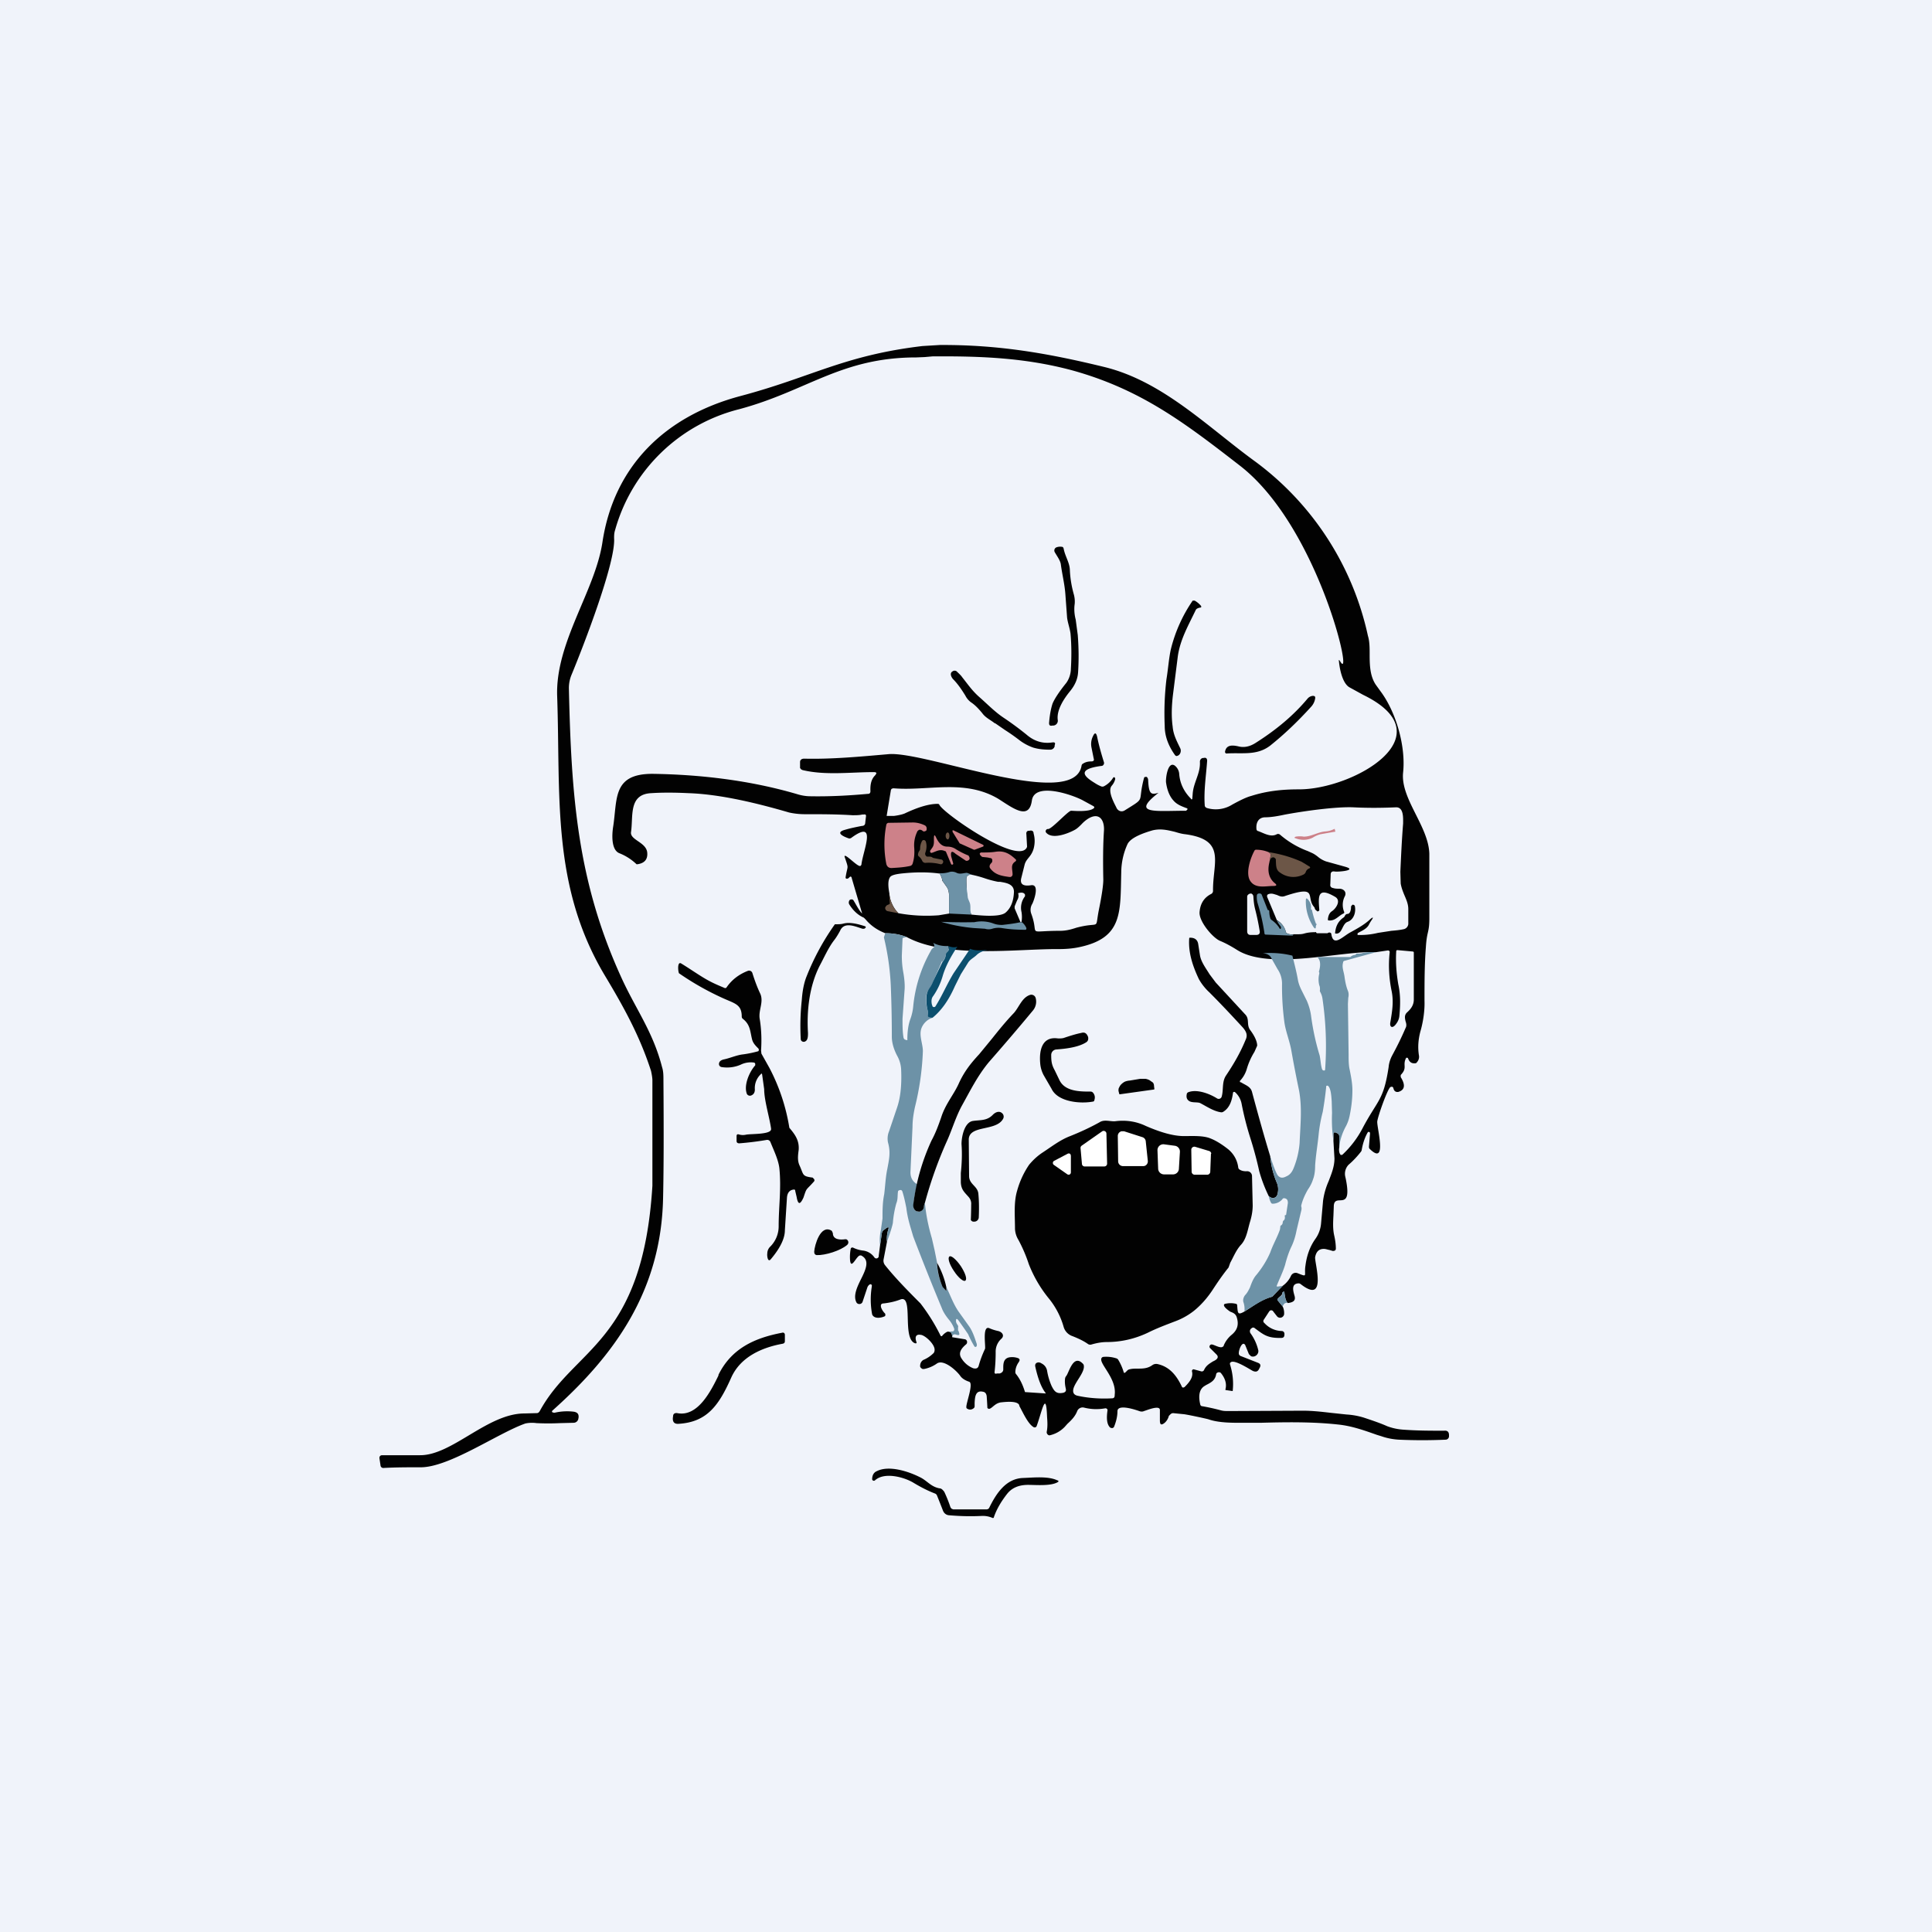 ﻿<?xml version="1.0" standalone="no"?>
<!DOCTYPE svg PUBLIC "-//W3C//DTD SVG 1.1//EN" 
"http://www.w3.org/Graphics/SVG/1.1/DTD/svg11.dtd">
<svg width="56" height="56" viewBox="0 0 56 56" xmlns="http://www.w3.org/2000/svg"><path fill="#F0F3FA" d="M0 0h56v56H0z"/><path fill-rule="evenodd" d="M37.23 37.47c.02.17.05.26.1.3.14-.02.24-.06.19-.22-.04-.14-.09-.33.1-.35a.1.1 0 0 1 .08.02c.78.61.4-.62.42-.78.03-.16.11-.24.25-.24.06 0 .1.02.16.03l.1.03c.06 0 .09-.02.09-.07 0-.13-.02-.26-.05-.39-.04-.19-.03-.37-.02-.56l.01-.26c0-.45.55.2.35-.8l-.02-.09a.38.38 0 0 1 .1-.33c.13-.11.25-.24.36-.38a.11.11 0 0 0 .02-.05c.03-.17.08-.34.17-.5.02-.03.04-.03.07 0v.04l-.03.36c0 .03 0 .05.02.07.52.51.21-.6.22-.79.01-.13.29-.93.38-1 .05-.02.08-.01.09.04.02.08.07.11.14.1.24-.07.17-.27.07-.43v-.06c.21-.22.04-.28.16-.5h.03a.03.03 0 0 1 .02.01c.04.11.1.16.21.15.02 0 .04-.01.05-.03a.23.23 0 0 0 .06-.19c-.04-.24-.02-.47.04-.7.08-.27.13-.61.12-.89 0-.54 0-1.06.04-1.56.03-.48.1-.4.1-.84v-1.86c-.02-.8-.84-1.6-.76-2.36.08-.75-.2-1.75-.66-2.36l-.13-.18c-.17-.25-.18-.57-.18-.88 0-.19 0-.38-.05-.54a8.52 8.52 0 0 0-3.25-5.04c-1.38-1-2.68-2.33-4.38-2.75-1.64-.4-3.07-.65-4.78-.64l-.5.03c-2.28.27-3.21.9-5.28 1.45-2.18.58-3.67 2.03-4 4.25-.22 1.42-1.37 2.9-1.31 4.46.1 2.9-.17 5.5 1.39 8.1.54.9 1 1.73 1.33 2.75.02.09.04.2.04.27v3.06c-.28 4.56-2.27 4.69-3.27 6.54a.06.06 0 0 1-.01.01.08.08 0 0 1-.07.04l-.36.01c-1.07 0-2.1 1.22-3.03 1.21h-1.09c-.06 0-.09.04-.08.1l.03.2a.08.08 0 0 0 .08.07c.36-.02.71-.02 1.06-.02.83.02 2.26-.99 3.06-1.27a.95.95 0 0 1 .32-.01 7 7 0 0 0 .68 0l.4-.01a.14.14 0 0 0 .13-.1l.01-.05c.01-.1-.03-.15-.13-.17a1.6 1.6 0 0 0-.57.03l-.05-.01a.03.03 0 0 1-.02-.03.03.03 0 0 1 0-.01l.02-.02c1.79-1.6 3.15-3.46 3.2-6.17.02-.9.02-2.04.01-3.4 0-.13 0-.26-.04-.38-.27-1.05-.78-1.7-1.2-2.64-1.25-2.76-1.43-5.2-1.5-8.32a1 1 0 0 1 .08-.42c.36-.87 1.28-3.26 1.23-3.95 0-.07 0-.15.03-.24a5 5 0 0 1 3.6-3.5c1.97-.53 2.95-1.5 5.13-1.5l.24-.01.23-.02c1.4-.01 2.68.04 4.03.4 2 .55 3.27 1.52 4.87 2.76 2.3 1.77 3.34 6.43 2.91 5.67-.03-.04-.04-.04-.03.01.02.22.1.63.3.75l.4.22c2.45 1.19-.3 2.75-1.87 2.74-.49 0-.93.05-1.37.19-.15.04-.33.13-.55.25a.9.9 0 0 1-.74.1c-.04-.02-.06-.04-.06-.08-.03-.43.04-.86.07-1.29 0-.06-.03-.1-.1-.08h-.01c-.06 0-.1.05-.1.11.02.34-.19.6-.21.94l-.01.12v.01a.02.02 0 0 1-.04 0c-.2-.2-.32-.44-.34-.72a.34.34 0 0 0-.13-.24c-.21-.14-.27.41-.25.5.03.21.1.39.21.51.1.12.24.17.37.22.05.01.05.04.02.06l-.02.02c-.9 0-1.61.11-.8-.52-.21.06-.28.05-.3-.36 0-.05-.02-.08-.04-.1a.05.05 0 0 0-.03 0 .05.05 0 0 0-.04.01l-.01.02c-.2.75.08.54-.56.94-.1.06-.2.01-.24-.08a2.94 2.94 0 0 0-.04-.08c-.08-.16-.2-.42-.1-.55a.46.46 0 0 0 .1-.18.07.07 0 0 0 0-.05c-.02-.03-.04-.03-.06 0a.67.67 0 0 1-.26.24.1.1 0 0 1-.09 0 .95.95 0 0 1-.17-.09c-.28-.17-.58-.4.19-.5.05 0 .08-.06.07-.1-.08-.26-.15-.5-.2-.75-.03-.12-.07-.12-.12-.01a.51.51 0 0 0-.04.34l.06.3c.02.06 0 .09-.07.09-.09 0-.17.02-.23.06a.08.08 0 0 0-.05.06c-.21 1.32-4.54-.43-5.6-.33-.8.07-1.65.15-2.44.13-.08 0-.12.04-.12.1v.17l.03.04.04.02c.66.16 1.39.06 2.06.06.1 0 .1.03.04.1-.1.1-.14.25-.13.45 0 .05-.02.08-.07.08-.55.05-1.1.08-1.67.07-.12 0-.25-.02-.38-.06-1.36-.4-2.8-.57-4.2-.59-1.17 0-1.01.74-1.14 1.55-.03.2-.06.65.18.75a1.54 1.54 0 0 1 .5.32h.03c.2-.03.3-.14.28-.34-.03-.3-.5-.36-.47-.59.07-.46-.08-1.1.59-1.13.3-.02.66-.02 1.07 0 .94.03 2.03.3 2.92.56.13.03.3.05.44.05.47 0 .94 0 1.4.03.1 0 .2 0 .28-.02h.04c.05-.01.08 0 .07.06l-.02.17c0 .06-.03.1-.1.1-.15.03-.31.06-.48.11-.34.09.01.22.1.25.02.01.05 0 .07-.01.77-.57.35.35.3.76 0 .02-.01.03-.03.05-.07.03-.33-.25-.43-.29-.03-.01-.03 0-.03.02.13.39.09.22.03.6 0 .02 0 .03.03.04.03 0 .05-.01.07-.03.04-.05.07-.04.08.02l.3 1.02c-.1-.1-.18-.27-.25-.38a.06.06 0 0 0-.06-.03c-.04 0-.06.02-.07.05a.11.11 0 0 0 .01.1c.12.19.26.31.42.38l.05.05c.15.18.34.31.57.4.24 0 .44.04.62.11 1.16.63 3.22.34 4.41.35.23 0 .43-.02.61-.06 1.25-.27 1.17-1.01 1.2-2.16a2 2 0 0 1 .18-.82c.1-.21.52-.34.72-.4.24-.06.44-.01.65.04.1.03.2.06.3.07 1.21.16.8.82.81 1.64a.1.1 0 0 1-.05.09c-.2.1-.32.27-.34.53-.02.27.38.74.59.83.17.07.33.16.49.26.95.61 3.04.02 4.03.07l.34-.05a.05.05 0 0 1 .02 0 .05.05 0 0 1 .04.03v.03c-.04.37-.02.75.06 1.13.06.31.01.59-.04.89-.03.15.07.2.18.03a.43.43 0 0 0 .08-.2c.03-.31.04-.61-.03-.93-.05-.3-.08-.61-.06-.95 0-.03.01-.04.04-.04l.44.04a.04.04 0 0 1 .03.02v1.37c0 .16-.08.27-.19.37-.09.08-.07.17-.05.26.02.06.04.13 0 .2-.12.28-.25.54-.38.78-.06.11-.1.23-.11.35-.15.99-.32.94-.77 1.8a2.84 2.84 0 0 1-.57.74.07.07 0 0 1-.06 0v-.01l-.02-.03a.32.32 0 0 1-.01-.17v-.32a.1.1 0 0 0-.08-.1l-.01-.01h-.01c-.05-.02-.07 0-.07.05v.19l.03.51c0 .24-.09.45-.17.66a2.1 2.1 0 0 0-.16.56l-.06.68a.9.9 0 0 1-.17.44c-.14.2-.24.45-.28.76-.05.3.09.35-.24.22a.15.15 0 0 0-.18.08.73.73 0 0 1-.24.29l-.27.28a.11.11 0 0 1-.05.04c-.22.06-.4.17-.58.29l-.2.13c-.21.12-.2.06-.22-.17 0-.03-.02-.05-.04-.05a.68.68 0 0 0-.3 0h-.01c-.12.05.12.21.15.23.08.03.16.06.19.17.06.2.02.36-.15.5a.8.8 0 0 0-.23.31c0 .01 0 .02-.02.03-.07.07-.26-.06-.33-.06-.05 0-.08.06-.05.1l.19.19c.1.1-.03.17-.1.2-.11.07-.2.12-.26.25a.07.07 0 0 1-.08.04l-.22-.06a.05.05 0 0 0-.05.06c.05.18-.1.34-.22.46h-.01a.04.04 0 0 1-.06-.01c-.15-.32-.35-.58-.7-.66a.19.19 0 0 0-.16.03c-.14.1-.28.1-.43.1-.08 0-.15 0-.23.02a.13.13 0 0 0-.06.03l-.06.06c-.03.02-.04.02-.05-.01a1.5 1.5 0 0 0-.16-.36.1.1 0 0 0-.06-.04.95.95 0 0 0-.37-.04.07.07 0 0 0-.06.06c-.03.17.45.58.39 1.04 0 .04 0 .09-.06.1-.33.02-.67 0-1-.07-.11-.02-.16-.08-.14-.19.04-.21.36-.51.3-.71a.1.1 0 0 0-.03-.04c-.28-.28-.4.29-.48.37a.15.15 0 0 0-.03.08c-.01.09 0 .18.02.27.02.07 0 .11-.07.13-.2.04-.26-.04-.34-.2a1.84 1.84 0 0 1-.13-.44.29.29 0 0 0-.16-.21.16.16 0 0 0-.08-.03c-.08 0-.12.05-.1.13.08.36.18.61.3.76v.01a625.47 625.47 0 0 1-.6-.04c-.06-.2-.14-.37-.25-.51a.1.1 0 0 1-.03-.06c0-.1.03-.2.1-.3.04-.06.03-.1-.04-.12a.51.51 0 0 0-.21-.02c-.18.02-.2.16-.2.3v.07c-.01.05-.04.08-.1.1h-.08c-.06.02-.08 0-.07-.06.02-.18.03-.36.03-.56a.5.5 0 0 1 .17-.39c.1-.1 0-.2-.1-.22a1.33 1.33 0 0 1-.25-.08c-.22-.1-.1.55-.13.6-.07.15-.13.3-.18.48-.02.08-.07.1-.16.08a.7.7 0 0 1-.33-.27c-.13-.18 0-.32.13-.43a.08.08 0 0 0 .02-.07v-.01a.08.08 0 0 0-.06-.06l-.37-.06c0-.12-.04-.17-.14-.16a.43.43 0 0 0-.15.12c-.02.02-.04.01-.05-.01a5.51 5.51 0 0 0-.58-.93c-.4-.4-.74-.75-1.02-1.1a.21.21 0 0 1-.05-.17l.1-.52a.9.9 0 0 1 .04-.36c.02-.06 0-.07-.05-.04l-.08.06a.14.14 0 0 0-.06.1l-.05.34-.04.31v.02a.07.07 0 0 1-.13.02.47.47 0 0 0-.31-.19.9.9 0 0 1-.31-.09c-.02 0-.05 0-.06.03-.02.1-.03.22-.02.34.03.29.19-.14.29-.14h.03c.26.13.14.4 0 .68-.12.24-.24.5-.13.69a.1.1 0 0 0 .17-.02l.14-.42a.17.17 0 0 1 .07-.09.04.04 0 0 1 .04 0 .04.04 0 0 1 .02.02.04.04 0 0 1 0 .02v.02a2.3 2.3 0 0 0 .01.81c.06.14.27.1.37.05a.05.05 0 0 0 .01-.02.04.04 0 0 0 0-.03v-.02a.47.47 0 0 1-.12-.18c-.02-.08 0-.12.08-.12.16-.02.31-.05.47-.11.4-.17.05 1.1.42 1.26.05.02.07 0 .05-.04-.05-.15 0-.22.12-.2.12 0 .42.27.41.44 0 .03-.01.07-.03.09-.08.08-.18.15-.3.2-.06.04-.09.1-.09.18 0 .03.03.06.07.08h.05a.95.95 0 0 0 .37-.16c.2-.13.58.22.68.37.06.08.16.13.25.16.14.04-.09.62-.08.74 0 .03.02.04.04.05.06.03.12.02.17-.02a.07.07 0 0 0 .03-.06v-.1c.01-.16.02-.37.24-.32.07.01.1.06.11.13a12.8 12.8 0 0 1 .02.34c.05.06.11 0 .16-.04.06-.05.12-.1.22-.12.1-.01.47-.06.54.07l.01.04c.1.18.24.5.4.6.04.03.09.01.1-.03.15-.41.27-1.07.3-.26.01.14.02.28-.01.43-.01.06.05.12.1.1a.86.86 0 0 0 .42-.24l.08-.09c.11-.1.22-.21.28-.36a.17.17 0 0 1 .2-.11c.2.05.4.06.62.02.04 0 .07.03.06.07-.02.15-.04.38.08.49l.03.01c.03.01.06 0 .08-.03.06-.15.1-.3.1-.46.01-.22.57-.02.63 0 .05.02.1.02.14 0 .05-.01.46-.19.46-.03v.3c0 .13.04.15.14.07a.4.4 0 0 0 .12-.2l.05-.05a.12.12 0 0 1 .07-.03l.3.03c.06 0 .67.13.73.15.2.07.47.1.83.1h.69c.74-.02 1.5-.03 2.23.05.4.04.76.17 1.13.3l.13.04c.17.06.34.09.51.1.45.02.9.02 1.35 0a.1.1 0 0 0 .1-.1v-.03c0-.1-.05-.14-.14-.13-.38 0-.77 0-1.18-.03a1.66 1.66 0 0 1-.47-.1c-.2-.09-.44-.17-.68-.25a2.12 2.12 0 0 0-.5-.09l-.47-.05c-.26-.03-.52-.06-.8-.06l-2.15.01c-.08 0-.15 0-.22-.02a6.25 6.25 0 0 0-.54-.12.06.06 0 0 1-.06-.05c-.04-.17-.06-.4.1-.52a1 1 0 0 1 .12-.07c.11-.06.21-.12.24-.28 0-.06.1-.09.14-.04.13.16.17.32.13.47v.02l.2.03h.01c.03-.27 0-.53-.08-.78 0-.02 0-.04.02-.05.1-.1.55.2.65.25.08.03.13.02.17-.05l.02-.04c.04-.07.03-.12-.05-.15l-.51-.2a.09.09 0 0 1-.03-.03c-.05-.05.06-.38.15-.31l.02.02.11.27.06.06c.12.05.24-.07.21-.18a1.37 1.37 0 0 0-.22-.48.1.1 0 0 1-.02-.07c0-.05.04-.08.08-.1.02 0 .05 0 .06.02l.03.02c.24.18.36.27.74.26.06 0 .09-.03.09-.1v-.02a.08.08 0 0 0-.08-.08.7.7 0 0 1-.5-.23c-.04-.03-.04-.07-.01-.11l.15-.23.02-.02a.07.07 0 0 1 .1.03l.11.14c.07.07.18.03.2-.06a.45.45 0 0 0-.04-.23l-.14-.17c-.06-.06.12-.13.13-.21 0-.02 0-.03.02-.04.03-.02.04-.01.04.02ZM25.91 23.65h-.21l.12-.73a.09.09 0 0 1 .03-.06h.01a.08.08 0 0 1 .05-.01c1.01.08 2.05-.27 3.02.3.44.28.9.64.98.05.08-.53 1.13-.18 1.46-.01l.33.18c.02.02.03.04 0 .06-.12.1-.48.08-.64.07h-.01c-.08-.01-.56.53-.67.53a.06.06 0 0 0-.06.03.06.06 0 0 0 0 .07c.18.22.66.02.84-.08.07-.04.13-.1.19-.16a.95.95 0 0 1 .19-.16c.31-.19.47.02.46.33-.03.44-.03.92-.02 1.44 0 .15-.04.44-.13.88-.12.61.07.32-.65.51-.15.05-.3.09-.47.09-1.02 0-.59.17-.84-.5a.33.33 0 0 1 .03-.28c.03-.05.24-.59-.04-.54-.14.02-.33.02-.28-.2l.1-.4c.05-.18.19-.22.26-.46.04-.15.04-.3 0-.44 0-.07-.05-.1-.12-.08h-.02c-.05 0-.08.04-.07.1l.02.36-.01.03c-.27.5-2.42-1-2.53-1.24a.05.05 0 0 0-.05-.03c-.26 0-.58.1-.96.28-.05.02-.15.05-.31.07Zm1.32 1.66c.04.06.06.12.08.18 0 .02 0 .04.02.06l.12.17c.04.06.05.13.06.22v.54l-.3.05c-.4.03-.78.01-1.17-.06a.95.95 0 0 1-.26-.55v-.02c-.02-.11-.07-.38.03-.49.04-.04.14-.07.31-.09.37-.04.74-.05 1.11 0Zm1.32.15a3.16 3.16 0 0 0-.36-.1c-.12-.02-.18.02-.18.13 0 .23.02.8.15 1.02.21.02.82.09.99-.06.15-.13.23-.33.24-.6 0-.23-.23-.26-.4-.29h-.06a2.96 2.96 0 0 1-.38-.1Zm.96.43c.1-.03.17-.02.2.04v.05a.54.54 0 0 0-.1.46.9.9 0 0 1 0 .28l-.03.01-.17-.4v-.06l.07-.17c.05-.08.05-.15.03-.21Zm8.97 1.16h-.3s-.02 0-.03-.02c0-.01-.02-.02-.03-.01-.11 0-.22.01-.32.04-.07.02-.13.02-.2.02h-.11c-.07.01-.13 0-.19-.03a.07.07 0 0 1-.03-.04.54.54 0 0 0-.26-.34l-.28-.67a.06.06 0 0 1 0-.04v-.02l.03-.02c.1-.04.17 0 .25.02.07.03.14.07.24.03.99-.33.58.05.85.33.01.05.04.09.07.1a.05.05 0 0 0 0 .01.05.05 0 0 0 .06-.01l.01-.01v-.03c-.03-.38-.05-.66.45-.37.19.1.05.33-.08.42-.08.05-.11.14-.12.23 0 .03 0 .04.03.04.12.01.2-.05.28-.11.04-.03.09-.07.14-.09.02-.01.03-.03.02-.05a.54.54 0 0 1 .02-.45c.06-.12-.03-.22-.16-.22-.06 0-.12 0-.18-.02-.06-.01-.09-.05-.08-.11l.01-.28c0-.07.04-.1.11-.09.08.02.7-.03.3-.14l-.54-.15a.75.75 0 0 1-.22-.12c-.06-.05-.13-.1-.2-.13l-.11-.05a2.64 2.64 0 0 1-.8-.47.09.09 0 0 0-.1-.02c-.14.08-.3.01-.44-.05a2.16 2.16 0 0 0-.1-.04.06.06 0 0 1-.05-.05c-.02-.17.04-.34.24-.35.2 0 .4-.04.59-.08.54-.1 1.46-.23 1.97-.21.39.02.8.02 1.25 0 .22 0 .2.31.2.47-.04.5-.06.96-.08 1.4l.01.34c.02.12.06.22.1.32.06.14.12.27.12.42v.4a.17.17 0 0 1-.12.18c-.13.03-.25.04-.37.05l-.39.06a2.16 2.16 0 0 1-.59.06.03.03 0 0 1 0-.02c0-.02 0-.04.02-.04l.05-.03c.1-.05.21-.11.26-.21a.97.97 0 0 1 .07-.12c.07-.1.05-.11-.04-.03-.16.15-.36.26-.56.37-.23.12-.5.44-.56.06 0-.03-.02-.04-.04-.05-.03 0-.05 0-.07.02Zm-2.07.05c.09 0 .12-.05.1-.13a6.8 6.8 0 0 0-.12-.58c-.04-.15-.05-.25-.06-.4a.1.1 0 0 0-.06-.09c-.03 0-.06 0-.1.04a.08.08 0 0 0-.02.05v1c0 .08.04.11.1.11h.16Z" fill="#020202"/><path d="M30.75 16.37c-.01-.12-.12-.26-.18-.37a.1.1 0 0 1 .04-.13.3.3 0 0 1 .17-.02c.03 0 .04.02.05.05.04.22.17.4.18.61.01.25.05.48.11.7.03.1.04.2.03.3-.02.14-.01.3.03.45l.06.45c.03.39.03.74.01 1.06-.01.22-.1.4-.23.56-.18.22-.4.55-.36.84a.14.14 0 0 1-.12.16h-.03c-.08.02-.11-.01-.1-.1.02-.24.06-.42.1-.54.06-.14.19-.34.4-.6a.73.73 0 0 0 .13-.4c.02-.34.02-.68-.01-1.02-.02-.16-.08-.31-.1-.47l-.05-.68c-.02-.28-.09-.56-.13-.85ZM34.66 17.68c-.21.44-.45.85-.52 1.34L34 20.13c-.04.33-.05.64-.01.93.02.24.12.42.22.63.04.08 0 .2-.09.22-.02.01-.04 0-.06-.02-.2-.28-.3-.56-.3-.85a8.3 8.3 0 0 1 .05-1.35c.05-.3.07-.62.13-.88a4.31 4.31 0 0 1 .63-1.4h.06c.07.04.13.09.18.15l.01.02v.01a.03.03 0 0 1-.02.02.26.26 0 0 0-.1.03.1.1 0 0 0-.04.04ZM28.84 20.97c-.12-.1-.27-.16-.37-.3-.1-.12-.2-.23-.32-.31a.54.54 0 0 1-.17-.2c-.1-.16-.21-.33-.36-.48-.05-.06-.1-.17-.01-.22a.1.1 0 0 1 .12 0c.06.06.12.11.16.17.16.2.28.38.48.56.23.2.45.43.7.6.24.16.47.33.68.5.23.2.48.27.75.23.07-.01.1.01.07.08v.03a.13.13 0 0 1-.12.1c-.17 0-.33-.01-.5-.06a1.45 1.45 0 0 1-.42-.23 5.7 5.7 0 0 0-.4-.28l-.29-.2ZM36.82 21.61c-.39.3-.81.2-1.26.23h-.02a.05.05 0 0 1-.03-.06c.04-.2.22-.18.37-.15.18.05.35.01.52-.1.6-.38 1.1-.8 1.5-1.28a.23.23 0 0 1 .15-.08c.06 0 .08.02.07.08a.46.46 0 0 1-.12.24c-.39.43-.78.8-1.18 1.12Z" fill="#020202"/><path d="M26.6 24.08a.9.9 0 0 0-.1.5c.01.16 0 .31-.05.46a.1.1 0 0 1-.07.06c-.18.04-.36.05-.54.06-.08 0-.13-.04-.15-.12a2.96 2.96 0 0 1 0-1.13.07.07 0 0 1 .07-.06l.7-.01c.12 0 .23.03.34.08a.1.1 0 0 1 .06.09c0 .04 0 .07-.04.08a.07.07 0 0 1-.07 0 .12.12 0 0 0-.09-.04.06.06 0 0 0-.05.03ZM38.68 24.11l-.4.07a.77.77 0 0 0-.23.1.6.6 0 0 1-.49.02c-.05-.01-.05-.03 0-.05a.71.71 0 0 1 .23 0c.22 0 .4-.13.62-.15a.67.67 0 0 0 .26-.07.02.02 0 0 1 .02 0v.01l.01.04a.03.03 0 0 1 0 .03h-.02ZM27.64 24.07l.86.42.01.02a.03.03 0 0 1-.02.03l-.24.09h-.02l-.4-.18h-.01l-.21-.34v-.04a.03.03 0 0 1 .03 0Z" fill="#CD8189"/><path d="M27.41 24.23c0 .05.03.1.06.1s.05-.05.05-.1c0-.06-.02-.1-.05-.1-.03 0-.06.04-.06.1Z" fill="#6C5647"/><path d="M27.39 24.67c-.15-.07-.25.01-.38.05a.04.04 0 0 1-.05-.04v-.02l.07-.1c.05-.08.04-.16.04-.25 0-.12.02-.13.07-.02.07.14.16.25.32.25.1 0 .18.03.24.07.11.07.23.13.35.18.02 0 .03.02.04.04.03.06.01.1-.05.12H28l-.3-.2c-.11-.1-.15-.07-.13.07l.06.21-.01.03h-.04l-.01-.01-.15-.36a.06.06 0 0 0-.02-.02Z" fill="#CD8189"/><path d="m27.06 24.87.2.04c.05 0 .08.03.08.08l-.02.04-.03.02h-.03c-.16-.04-.3-.05-.43-.04a.1.1 0 0 1-.1-.06.33.33 0 0 0-.1-.13.06.06 0 0 1-.02-.06.2.2 0 0 1 .04-.1.1.1 0 0 0 .02-.06c0-.08.02-.16.06-.23a.06.06 0 0 1 .08-.01l.02.02c.04.11.03.23-.01.34a.09.09 0 0 0 .05.11h.05c.04 0 .07 0 .1.02a.1.1 0 0 0 .04.02Z" fill="#6C5647"/><path d="M36.77 24.7c.05.03.07.06.06.1l-.04.21c-.06.26 0 .45.15.58.08.06.07.09-.03.09-.23 0-.53.09-.68-.16-.13-.23.02-.66.13-.86a.05.05 0 0 1 .05-.03c.12 0 .24.02.36.07ZM29.43 24.97c-.15.1-.08.22-.08.38a.08.08 0 0 1-.06.07h-.03c-.22-.03-.41-.06-.55-.24-.05-.06-.02-.12.02-.16a.09.09 0 0 0 .03-.05c.01-.06-.01-.1-.07-.1-.06-.02-.13-.02-.2-.03-.01 0-.03 0-.04-.02-.03-.02-.05-.05-.05-.07v-.02h.01a.03.03 0 0 1 .02-.02c.15 0 .29 0 .42-.02.25-.04.41.05.58.21.03.02.03.05 0 .07Z" fill="#CD8189"/><path d="M36.77 24.7c.33.05.65.14.96.28l.23.14c.02.02.02.04-.01.05a.17.17 0 0 0-.1.1.13.13 0 0 1-.07.08.65.65 0 0 1-.68-.06c-.13-.08-.11-.24-.12-.38 0 0 0-.02-.02-.03a.07.07 0 0 0-.06-.03l-.04.01c-.04.04-.06.09-.07.15l.04-.2c.01-.05-.01-.08-.06-.11Z" fill="#6C5647"/><path d="M28.19 25.36c-.12-.02-.18.02-.18.13 0 .13.01.3.04.5 0 .05.03.1.06.18.04.12-.01.24.05.34l-.65-.03v-.54a.43.43 0 0 0-.06-.22 2.69 2.69 0 0 0-.12-.17.15.15 0 0 1-.02-.06.57.57 0 0 0-.08-.18.8.8 0 0 0 .31-.04.3.3 0 0 1 .19.03c.1.05.21 0 .3 0l.16.06ZM37 26.67c.15.09.24.2.27.34 0 .02.01.03.03.04.06.03.12.04.19.04 0 0 0 .02-.03.03l-.77-.03c-.03 0-.04-.02-.04-.05-.04-.26-.1-.55-.2-.87a.64.64 0 0 1-.02-.2c0-.06.04-.08.1-.07a.06.06 0 0 1 .04.03l.17.43.01.02h.01c.02 0 .02.01.03.02 0 .08.01.15.03.21 0 .02.02.04.03.05.1.07.18.15.24.25.01.02.02.02.04 0v-.03l-.01-.03a.59.59 0 0 1-.11-.18Z" fill="#6D92A7"/><path d="M25.78 25.92c.02.21.11.4.26.55l-.31-.06a.08.08 0 0 1-.05-.03c-.03-.04-.03-.08 0-.11a.08.08 0 0 1 .05-.04l.06-.03v-.06a1.4 1.4 0 0 1-.01-.22Z" fill="#6C5647"/><path d="M38.15 26.78c.02 0 .02 0 .01.02a.1.1 0 0 0-.02.06c0 .06-.02.07-.06.02a1.33 1.33 0 0 1-.23-.77c0-.08.02-.09.07-.03.06.07.09.15.08.25a.04.04 0 0 0 .01.04h.02v.02a2.82 2.82 0 0 0 .12.4Z" fill="#6D92A7"/><path d="M39.13 26.44a.34.34 0 0 0 .03-.13c0-.03 0-.05.03-.07 0-.02.03-.02.05-.01a.05.05 0 0 1 .03.03c.04.18-.03.4-.21.46-.16.06-.15.35-.33.34-.03 0-.04-.01-.03-.03.02-.2.1-.34.25-.44a.15.15 0 0 0 .04-.06.09.09 0 0 1 .07-.04c.03 0 .05-.02.07-.05Z" fill="#020202"/><path d="M29.58 26.73h.04c.06.05.1.1.13.17v.02a.03.03 0 0 1-.03.03c-.22 0-.44-.01-.68-.05a.62.62 0 0 0-.28.02.35.35 0 0 1-.21 0l-.32-.02a4.73 4.73 0 0 1-.95-.18 15.17 15.17 0 0 0 .96.01 1 1 0 0 1 .56.04c.08.03.16.04.25.04.18-.02.35-.04.53-.08Z" fill="#6D92A7"/><path d="M23.38 28.3a7.1 7.1 0 0 1 .82-1.51h.03c.08 0 .15 0 .22-.02.2-.05.44.02.63.08l.01.01a.03.03 0 0 1-.01.04l-.03.02H25c-.2-.06-.53-.22-.65.06-.05.09-.1.18-.17.27-.17.22-.29.5-.42.74-.3.59-.38 1.3-.34 1.95 0 .08 0 .2-.07.24a.09.09 0 0 1-.09.01.08.08 0 0 1-.05-.07 7 7 0 0 1 .03-1.13c.02-.29.07-.52.14-.69Z" fill="#020202"/><path d="M25.66 27.05c.24 0 .44.04.62.11l-.09.02c-.02 0-.03.02-.03.04l-.02.48c0 .15.01.3.04.47.04.22.05.4.04.52l-.06.84c0 .2 0 .38.03.55.01.03.03.06.07.06l.02.01h.02v-.02c0-.24.03-.44.09-.6.04-.11.07-.24.08-.36a4.04 4.04 0 0 1 .51-1.61c.02-.05.06-.08.1-.11v-.06l-.03-.06c.13.07.28.1.43.09.04.07.03.13-.03.18a.07.07 0 0 0-.03.05.4.4 0 0 1-.1.22h-.02l-.26.6a.9.9 0 0 1-.1.19.46.46 0 0 0-.1.28c0 .12.02.24.05.35.02.06 0 .1 0 .16 0 .02.05.04.14.05a.51.51 0 0 0-.32.3c-.08.21.04.45.04.67-.02.55-.1 1.1-.23 1.62-.04.19-.07.37-.07.57l-.06 1.32c0 .15.06.27.2.35-.06.2-.1.39-.11.6-.01.09.02.15.09.18a.15.15 0 0 0 .19-.07.15.15 0 0 0 .02-.07.4.4 0 0 1 .03-.1c.03.34.1.68.2 1.02l.08.35.07.35c0 .24.06.47.16.7l.09.11c0 .02.02.02.02 0v-.09c.12.24.2.48.35.7l.3.42c.11.15.17.34.23.52.01.03 0 .05 0 .07-.03.03-.05.03-.07 0a3.15 3.15 0 0 1-.18-.35 16.96 16.96 0 0 0-.28-.4c-.05-.06-.07-.05-.07.02 0 .04.02.08.05.12.01.02.02.04.01.06v.1c.02.01.02.03.03.06.02.06 0 .08-.07.06-.08-.03-.12-.01-.13.07 0-.12-.04-.17-.14-.16l.16-.01a.05.05 0 0 0 .03-.02l.01-.03v-.02a.85.85 0 0 0-.14-.25c-.1-.12-.18-.24-.22-.35a72.13 72.13 0 0 1-.83-2.08c-.08-.28-.16-.5-.2-.83-.03-.15-.06-.3-.11-.46a.09.09 0 0 0-.03-.05.07.07 0 0 0-.06 0 .05.05 0 0 0-.04.03c-.02.13 0 .23-.05.35a3 3 0 0 0-.1.57c-.02.1-.07.27-.17.54a.9.9 0 0 1 .04-.36c.02-.06 0-.07-.05-.04l-.08.06a.14.14 0 0 0-.06.1l-.05.34c-.02-.15-.01-.28.02-.42l.05-.35c0-.24 0-.46.05-.71.03-.25.04-.5.09-.73.05-.27.1-.48.02-.76a.56.56 0 0 1 .03-.33l.23-.68c.1-.29.14-.65.12-1.11a.9.9 0 0 0-.1-.37c-.11-.2-.17-.4-.17-.58 0-.5-.01-.99-.03-1.48a7.34 7.34 0 0 0-.2-1.4l.04-.12Z" fill="#6D92A7"/><path d="M36.82 33.52c.02.25.08.5.18.74a.5.5 0 0 1 .02.38.13.13 0 0 1-.09.08.13.13 0 0 1-.11-.02l-.04-.02a4.26 4.26 0 0 1-.28-.73 10.8 10.8 0 0 0-.27-1c-.1-.32-.18-.64-.24-.95a.6.6 0 0 0-.2-.35h-.03a.03.03 0 0 0-.02.02c-.03.22-.09.44-.29.56a.1.1 0 0 1-.06.01c-.21-.03-.4-.16-.59-.26-.08-.05-.26 0-.35-.08-.05-.04-.07-.1-.05-.19 0-.02.02-.04.04-.05.25-.1.62.04.84.18a.09.09 0 0 0 .13-.05c.06-.2 0-.43.13-.62.2-.3.4-.63.56-1.02.07-.14.03-.24-.07-.36-.34-.37-.66-.71-.98-1.03a1.57 1.57 0 0 1-.3-.38c-.18-.38-.31-.77-.28-1.18 0-.02.01-.02.03-.02.13 0 .21.06.23.18l.05.32c.03.2.17.38.28.56l.18.24.85.92c.14.14.03.3.15.46.09.12.2.3.2.45l-.08.18a2 2 0 0 0-.22.49.84.84 0 0 1-.2.35.04.04 0 0 0 .01.04h.02c.12.08.28.12.32.28.17.63.34 1.25.53 1.87Z" fill="#020202"/><path d="M27.48 27.42c.1.04.2.05.27.02-.2.3-.34.57-.42.83a2 2 0 0 1-.28.6c-.05.06-.06.14-.04.24l.02.06a.05.05 0 0 0 .05.02.05.05 0 0 0 .04-.03c.19-.3.33-.64.52-.95l.48-.71c.1.05.28.06.51.03-.11.03-.22.06-.31.14-.1.1-.2.13-.27.25l-.2.32-.17.34c-.17.39-.38.7-.65.92-.1 0-.14-.03-.14-.05 0-.06.02-.1 0-.16a1.3 1.3 0 0 1-.04-.35c0-.11.03-.2.08-.28a.89.89 0 0 0 .11-.2 41.88 41.88 0 0 1 .28-.58.4.4 0 0 0 .1-.23c0-.02.01-.03.03-.05.06-.05.07-.1.03-.18Z" fill="#0C4F6E"/><path d="m39.88 27.6-.91.25a.05.05 0 0 0-.04.05c-.04.14.02.26.04.4.02.15.05.3.1.42.02.05.03.12.01.2l-.01.18.02 1.45c0 .16 0 .32.03.45.04.2.08.4.08.6 0 .26-.03.5-.08.74-.02.1-.05.19-.1.29-.11.2-.18.4-.2.63v-.32a.1.1 0 0 0-.08-.1l-.02-.02c-.05 0-.07.01-.07.06v.19a4.33 4.33 0 0 1-.04-.81l-.01-.34c-.01-.13-.02-.36-.1-.44a.04.04 0 0 0-.04-.01l-.02.01v.03a9.98 9.98 0 0 1-.1.72c-.06.23-.1.46-.12.67-.03.3-.08.58-.1.88 0 .16-.02.3-.06.4-.03.1-.08.2-.15.3-.08.14-.15.29-.19.45a.1.1 0 0 0 0 .05.2.2 0 0 1 0 .1l-.14.59c-.03.16-.08.33-.16.49-.06.13-.12.3-.17.5-.06.2-.16.4-.24.6a.03.03 0 0 0 0 .03h.04l.13-.02-.27.28a.11.11 0 0 1-.05.04c-.3.09-.53.27-.79.42a.6.6 0 0 0-.03-.27c-.02-.07.01-.15.05-.2.06-.06.1-.14.14-.22.05-.14.1-.27.19-.37.18-.22.31-.44.4-.65.08-.23.2-.43.28-.66l.01-.07c0-.02 0-.04.02-.05a.1.1 0 0 0 .05-.09l.01-.04c.05-.03.06-.08.05-.14 0-.02 0-.03.02-.03.01 0 .02 0 .02-.02l.05-.33c0-.09-.03-.13-.11-.14-.02 0-.04.01-.05.03a.37.37 0 0 1-.27.13c-.03 0-.04 0-.06-.03a.54.54 0 0 1-.06-.18l.04.02a.13.13 0 0 0 .2-.06.5.5 0 0 0-.02-.38c-.1-.24-.16-.5-.18-.74.09.28.16.46.21.54.06.08.14.1.25.04.1-.04.17-.12.22-.25a2.47 2.47 0 0 0 .17-.72c.02-.52.08-1.02-.02-1.54a35.9 35.9 0 0 1-.22-1.14c-.05-.28-.16-.54-.2-.81a7.78 7.78 0 0 1-.07-1.1.75.75 0 0 0-.13-.45l-.17-.3c-.04-.1-.13-.15-.26-.16.3-.02.58 0 .86.07.06.24.12.47.16.7.02.11.06.21.11.31l.15.3c.06.14.1.28.12.42.05.38.13.77.25 1.16.03.14.03.27.07.4l.02.03.03.01c.02 0 .04 0 .04-.04.05-.7.02-1.39-.08-2.06a.57.57 0 0 0-.07-.19.1.1 0 0 1 0-.05c0-.05 0-.09-.02-.13a.7.7 0 0 1 0-.34v-.03a.04.04 0 0 1-.01-.03c.06-.2.04-.34-.05-.42h.96a.22.22 0 0 1 .12-.06c.02 0 .03 0 .04-.02.01-.02.03-.02.04-.02a.4.4 0 0 0 .17-.02c.11-.03.25-.02.37-.02Z" fill="#6D92A7"/><path d="M22.1 31.14h-.01l-.01-.02h-.02v.01a.55.55 0 0 0-.18.45c0 .08-.03.14-.1.17a.1.1 0 0 1-.13-.04c-.1-.25.07-.64.24-.83v-.02a.05.05 0 0 0-.03-.06.66.66 0 0 0-.39.06.99.99 0 0 1-.55.07.09.09 0 0 1-.08-.1c.01-.07.06-.1.13-.12.2-.04.38-.13.58-.15a3.22 3.22 0 0 0 .43-.09.06.06 0 0 0 0-.08c-.08-.08-.15-.15-.18-.26-.06-.24-.05-.43-.27-.6a.08.08 0 0 1-.03-.06c0-.36-.2-.38-.55-.54a8.1 8.1 0 0 1-1.27-.72c-.03-.07-.05-.36.07-.28.28.17.57.38.82.51.15.08.3.14.44.2.02 0 .04 0 .05-.02.15-.22.36-.38.62-.48a.1.1 0 0 1 .13.07c.06.19.13.39.23.6.1.24-.06.47-.02.72.05.3.06.6.04.92l.01.09.23.41a5.65 5.65 0 0 1 .58 1.74c.17.2.29.37.27.64-.02.15-.04.3.02.44.13.28.07.32.36.36.01 0 .03 0 .04.02.04.03.05.07.02.1-.24.27-.2.16-.3.46-.1.22-.16.21-.2-.02l-.04-.17c0-.03-.01-.04-.04-.04-.12.01-.19.09-.2.24l-.06.94c0 .24-.14.52-.4.83-.1.13-.12-.11-.11-.15 0-.08.03-.15.08-.2a.83.83 0 0 0 .25-.6c0-.56.08-1.1.02-1.68-.03-.25-.16-.51-.26-.76a.1.1 0 0 0-.1-.06c-.29.05-.55.08-.8.1-.05 0-.08-.02-.08-.07v-.14c0-.04.02-.06.06-.05a.4.4 0 0 0 .21.01c.13-.03.7 0 .73-.15v-.03c-.05-.34-.2-.82-.2-1.14l-.06-.43ZM26.81 34.86a.4.4 0 0 0-.03.11.15.15 0 0 1-.14.15l-.07-.01c-.07-.03-.1-.1-.1-.18a6.24 6.24 0 0 1 .53-1.87c.12-.22.2-.44.28-.67.12-.38.35-.64.5-.96.16-.36.35-.6.6-.87l.37-.45c.2-.25.4-.5.64-.75.15-.17.23-.44.46-.52a.13.13 0 0 1 .17.09.4.4 0 0 1-.08.36c-.43.52-.86 1.02-1.28 1.5-.33.4-.54.83-.78 1.26-.18.33-.3.74-.44 1.04a12.1 12.1 0 0 0-.63 1.77ZM30.61 30.42a.16.16 0 0 0-.14.16c0 .17.01.28.1.44l.14.29c.16.33.6.33.9.33.03 0 .05.01.07.03.05.06.07.13.04.22 0 .02-.02.04-.04.04-.37.07-1.02.01-1.2-.37l-.22-.38a.86.86 0 0 1-.11-.37c-.03-.36.05-.78.52-.71.06 0 .13 0 .18-.02.18-.06.34-.11.49-.14.1-.03.16.01.2.12.01.07 0 .12-.07.16-.23.14-.59.18-.86.2ZM32.45 31.72l-.01-.02-.02-.08c0-.04 0-.07.02-.1a.27.27 0 0 1 .07-.1.4.4 0 0 1 .1-.07.5.5 0 0 1 .14-.03l.3-.05h.15a.4.4 0 0 1 .12.04l.1.07c.02.03.03.06.03.1l.01.08v.01l-.01.01-1 .14Z" fill="#020202"/><path d="M29.08 32.42c-.19.38-.98.18-1 .6l.01 1.08c.01.24.26.28.27.52.02.22.02.45.01.67a.13.13 0 0 1-.13.12h-.01a.09.09 0 0 1-.09-.05 12.16 12.16 0 0 0 .01-.44.29.29 0 0 0-.07-.22c-.12-.14-.22-.21-.23-.43V34c.03-.28.04-.56.02-.84 0-.2.08-.64.34-.67.21-.03.4 0 .57-.18.07-.07.19-.13.28-.03a.13.13 0 0 1 .02.14ZM35.66 36.6l-.05.14c-.17.21-.32.43-.47.66-.16.24-.34.44-.54.6a2 2 0 0 1-.54.3c-.26.1-.53.2-.79.33-.38.18-.78.27-1.19.27-.15 0-.3.03-.44.07a.12.12 0 0 1-.1-.01c-.14-.1-.3-.17-.45-.23a.4.4 0 0 1-.26-.27 2.3 2.3 0 0 0-.41-.8 3.7 3.7 0 0 1-.6-1.02 4.31 4.31 0 0 0-.3-.7.67.67 0 0 1-.1-.32c0-.37-.04-.76.06-1.1.08-.29.2-.54.35-.76.1-.12.23-.25.4-.36.26-.17.5-.36.79-.47.3-.12.58-.25.85-.4.14-.09.3-.02.45-.03.31-.04.61 0 .9.14.44.19.8.29 1.1.29.24 0 .56-.02.77.07.18.07.37.2.52.32.15.13.25.3.28.51 0 .03.02.06.04.07.06.04.13.05.2.05a.14.14 0 0 1 .16.13l.02.86c0 .13-.02.28-.07.45-.07.22-.1.5-.26.68-.15.16-.22.35-.32.53Z" fill="#020202"/><path d="M32.01 33.81h-.58a.08.08 0 0 1-.07-.08l-.04-.45a.08.08 0 0 1 .03-.07l.6-.42a.08.08 0 0 1 .08 0 .08.08 0 0 1 .04.06l.02.88a.08.08 0 0 1-.08.08ZM33.21 33.08l.06.57a.14.14 0 0 1-.08.14.14.14 0 0 1-.06.01h-.58a.14.14 0 0 1-.14-.14l-.01-.73a.14.14 0 0 1 .11-.14h.07l.53.17a.14.14 0 0 1 .1.12ZM33.57 33.88l-.02-.54a.17.17 0 0 1 .2-.17l.3.04a.17.17 0 0 1 .15.18l-.03.5a.17.17 0 0 1-.16.15h-.27a.17.17 0 0 1-.17-.16ZM35.1 33.44l-.02.53a.09.09 0 0 1-.08.08h-.38a.09.09 0 0 1-.08-.09l-.01-.63a.09.09 0 0 1 .03-.07.09.09 0 0 1 .08-.02l.4.12a.09.09 0 0 1 .07.08ZM31.04 33.5v.48a.07.07 0 0 1-.03.06.07.07 0 0 1-.07 0l-.4-.28a.07.07 0 0 1 .01-.11l.4-.21a.07.07 0 0 1 .06 0l.02.02.01.04Z" fill="#fff"/><path d="M24.14 35.74c0 .2.22.2.36.18h.03l.03.02c.04.04.04.1 0 .14-.19.17-.64.31-.89.3-.05-.01-.07-.04-.07-.1.01-.18.18-.8.5-.61 0 0 .02.01.02.03l.02.04ZM27.65 36.84c.13.2.28.32.33.28.06-.04 0-.22-.13-.42-.13-.19-.28-.32-.33-.28-.06.04 0 .23.13.42ZM27.16 36.6c.13.23.22.47.27.71v.09c0 .02-.01.02-.02 0l-.09-.1c-.1-.24-.15-.47-.16-.7Z" fill="#020202"/><path d="M37.34 37.77c-.08-.02-.13.01-.16.1l-.14-.17c-.02-.02-.02-.04 0-.06l.1-.08a.1.1 0 0 0 .03-.07c0-.02 0-.03.02-.04.03-.02.04-.01.04.02.02.17.05.26.1.3Z" fill="#6D92A7"/><path d="M20.82 39.86c.38-.78 1.06-1.08 1.85-1.23a.06.06 0 0 1 .06.01.07.07 0 0 1 .02.05v.18c0 .05-.02.07-.07.08-.6.11-1.21.38-1.48.97-.36.81-.7 1.3-1.53 1.35-.13.01-.19-.06-.16-.22 0-.07.05-.1.12-.09.6.12.98-.65 1.2-1.1ZM27.55 43.69l.03.04.05.02h.96a.09.09 0 0 0 .08-.04c.2-.41.48-.85.98-.87.3-.01.73-.06 1 .07a.03.03 0 0 1 .03.02.03.03 0 0 1-.02.03c-.2.12-.63.08-.86.08-.26 0-.46.08-.6.25-.18.23-.31.45-.39.68 0 .03-.03.04-.06.02a.7.7 0 0 0-.29-.05c-.4.02-.72 0-.96-.02-.08-.01-.14-.06-.17-.14a26.1 26.1 0 0 0-.17-.43.1.1 0 0 0-.06-.06c-.21-.08-.42-.19-.62-.31-.28-.17-.85-.32-1.12-.07a.05.05 0 0 1-.08-.03c0-.11.04-.2.14-.24.34-.17.89 0 1.23.17.22.1.32.28.58.33.06 0 .1.05.14.1a4 4 0 0 1 .18.45Z" fill="#020202"/></svg>